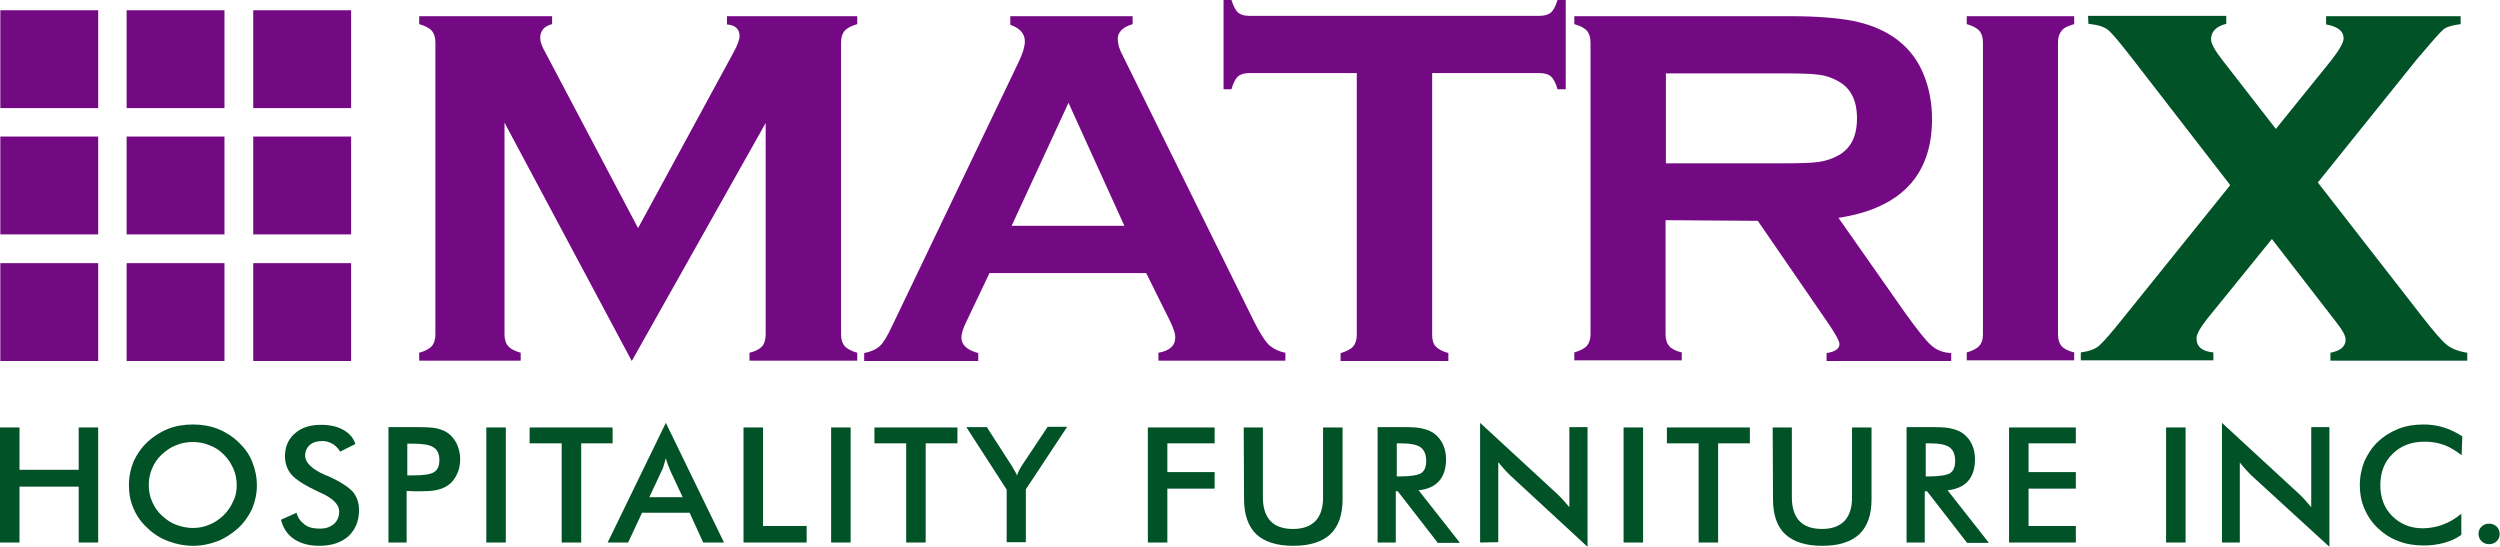 <?xml version="1.0" encoding="utf-8"?>
<!-- Generator: Adobe Illustrator 27.8.0, SVG Export Plug-In . SVG Version: 6.00 Build 0)  -->
<svg version="1.1" id="Layer_1" xmlns:xodm="http://www.corel.com/coreldraw/odm/2003"
	 xmlns="http://www.w3.org/2000/svg" xmlns:xlink="http://www.w3.org/1999/xlink" x="0px" y="0px" viewBox="0 0 756.2 165.5"
	 style="enable-background:new 0 0 756.2 165.5;" xml:space="preserve">
<style type="text/css">
	.st0{fill:#730A83;}
	.st1{fill:#015227;}
</style>
<g id="Layer_x0020_1">
	<path class="st0" d="M191.1,109.2l-38.5-72.1v64c0,1.6,0.4,2.8,1.1,3.6c0.7,0.8,2,1.5,3.8,2v2.4h-30.7v-2.4c1.8-0.5,3.1-1.2,3.8-2
		c0.7-0.8,1.1-2,1.1-3.6V12.8c0-1.5-0.4-2.7-1.1-3.5c-0.7-0.8-2-1.5-3.8-2V4.9h40.2v2.4c-2.4,0.6-3.6,2-3.6,4.2c0,1,0.4,2.2,1.1,3.5
		L193,69l28.8-53c1.3-2.3,1.9-4.1,1.9-5.1c0-2.1-1.3-3.3-3.8-3.5V4.9h39.4v2.4c-1.8,0.5-3.1,1.2-3.8,2c-0.7,0.8-1.1,2-1.1,3.5v88.3
		c0,1.6,0.4,2.8,1.1,3.6c0.7,0.8,2,1.5,3.8,2v2.4h-32.6v-2.4c1.8-0.4,3-1.1,3.8-1.9c0.7-0.8,1.1-2.1,1.1-3.6v-64L191.1,109.2
		L191.1,109.2z"/>
	<path class="st0" d="M340.1,68.3l-16.9-37.2L306,68.3H340.1z M346.7,82.6h-47.4l-7,14.7c-1,2-1.5,3.7-1.5,4.8
		c0,2.2,1.7,3.8,5.1,4.7v2.4h-34.5v-2.4c2-0.4,3.6-1.1,4.7-2.1c1.1-1,2.3-3,3.7-6l38.4-80.1c1.2-2.5,1.8-4.6,1.8-6.1
		c0-2.3-1.5-4-4.4-5V4.9h37v2.4c-3,0.9-4.5,2.4-4.5,4.5c0,1.5,0.5,3.2,1.5,5l39.7,80.4c1.7,3.4,3.2,5.8,4.4,7c1.3,1.2,3,2.1,5.1,2.5
		v2.4h-38.4v-2.4c3.4-0.6,5.1-2.1,5.1-4.7c0-1.1-0.5-2.6-1.5-4.7L346.7,82.6L346.7,82.6z"/>
	<path class="st0" d="M433.2,22.1v79.1c0,1.6,0.3,2.8,1.1,3.6c0.7,0.8,2,1.5,3.8,2v2.4h-32.6v-2.4c1.8-0.5,3.1-1.2,3.8-2
		c0.7-0.8,1.1-2,1.1-3.6V22.1h-32.4c-1.5,0-2.7,0.3-3.5,1c-0.8,0.7-1.5,2-2,3.9h-2.4V0h2.4c0.6,1.9,1.2,3.1,2,3.8
		c0.8,0.7,1.9,1,3.5,1h87.5c1.6,0,2.8-0.3,3.6-1c0.8-0.7,1.5-2,2-3.8h2.5v27h-2.5c-0.5-1.9-1.2-3.2-2-3.9c-0.8-0.7-2-1-3.6-1
		L433.2,22.1L433.2,22.1z"/>
	<path class="st0" d="M503.8,49.4H539c5.2,0,8.9-0.1,11-0.4c2.1-0.3,4.1-0.9,5.9-1.9c3.9-2.1,5.8-5.8,5.8-11.3
		c0-5.5-1.9-9.2-5.8-11.3c-1.8-1-3.8-1.7-5.8-1.9c-2.1-0.3-5.7-0.4-11-0.4h-35.2V49.4z M503.8,66.6v34.6c0,1.5,0.4,2.7,1.1,3.5
		c0.7,0.8,2,1.5,3.8,1.9v2.4h-32.5v-2.4c1.8-0.5,3.1-1.2,3.8-2c0.7-0.8,1.1-2,1.1-3.5V12.9c0-1.6-0.4-2.8-1.1-3.6
		c-0.7-0.8-2-1.5-3.8-2V4.9h65.3c7.9,0,14.2,0.5,18.9,1.4c4.6,0.9,8.7,2.5,12.2,4.8c4,2.7,7,6.2,9,10.8c1.9,4.4,2.8,9.1,2.8,14.1
		c0,17-9.4,27-28.3,29.9l20.2,28.8c3.6,5,6.2,8.3,7.8,9.7c1.6,1.5,3.7,2.3,6.1,2.4v2.4h-37.7v-2.4c2.6-0.4,3.9-1.3,3.9-2.7
		c0-0.9-1.2-3.1-3.6-6.6l-21.1-30.7L503.8,66.6L503.8,66.6z"/>
	<path class="st0" d="M599.8,101.2V12.8c0-1.5-0.4-2.7-1.1-3.5c-0.7-0.8-2-1.5-3.8-2V4.9h32.5v2.4c-1.8,0.5-3.1,1.1-3.8,2
		c-0.7,0.8-1.1,2-1.1,3.5v88.3c0,1.6,0.4,2.8,1.1,3.6c0.7,0.8,2,1.5,3.8,1.9v2.4h-32.5v-2.4c1.8-0.5,3.1-1.2,3.8-2
		C599.4,103.9,599.8,102.7,599.8,101.2z"/>
	<path class="st1" d="M701.1,55.2l31.5,40.5c3.5,4.5,5.9,7.3,7.5,8.6c1.5,1.2,3.6,2,6.2,2.4v2.4h-41.4v-2.4c3.1-0.6,4.6-1.9,4.6-4
		c0-1.1-0.9-2.8-2.8-5.2l-19.5-25.2l-19.7,24.3c-2.1,2.7-3.1,4.6-3.1,5.7c0,2.6,1.7,4,5.1,4.3v2.4h-40.1v-2.4c2.3-0.3,4.2-0.9,5.5-2
		c1.3-1.1,3.9-4.1,7.8-9l31.9-39.6l-29.4-38c-3.8-4.9-6.3-7.9-7.5-8.9c-1.2-1-3.2-1.6-6-1.9l-0.1-2.4h41.8v2.4
		c-3.1,0.8-4.6,2.4-4.6,4.7c0,1.2,1.1,3.3,3.3,6.1L688.4,39l16.8-20.8c2.4-3.1,3.7-5.3,3.7-6.6c0-2.2-1.8-3.6-5.3-4.2V4.9h40.7v2.4
		c-2.4,0.3-4.2,0.8-5.2,1.6c-1,0.8-3.7,3.9-8.1,9.1L701.1,55.2L701.1,55.2z"/>
	<polygon class="st0" points="38.3,32.7 67.9,32.7 67.9,3.1 38.3,3.1 	"/>
	<polygon class="st0" points="76.6,32.7 106.2,32.7 106.2,3.1 76.6,3.1 	"/>
	<polygon class="st0" points="38.3,70.9 67.9,70.9 67.9,41.3 38.3,41.3 	"/>
	<polygon class="st0" points="0.1,32.7 29.7,32.7 29.7,3.1 0.1,3.1 	"/>
	<polygon class="st0" points="0.1,70.9 29.7,70.9 29.7,41.3 0.1,41.3 	"/>
	<polygon class="st0" points="76.6,70.9 106.2,70.9 106.2,41.3 76.6,41.3 	"/>
	<polygon class="st0" points="38.3,109.2 67.9,109.2 67.9,79.6 38.3,79.6 	"/>
	<polygon class="st0" points="0.1,109.2 29.7,109.2 29.7,79.6 0.1,79.6 	"/>
	<polygon class="st0" points="76.6,109.2 106.2,109.2 106.2,79.6 76.6,79.6 	"/>
	<polygon class="st1" points="0,164.1 0,129.3 5.9,129.3 5.9,142.1 23.8,142.1 23.8,129.3 29.7,129.3 29.7,164.1 23.8,164.1 
		23.8,147.2 5.9,147.2 5.9,164.1 	"/>
	<path class="st1" d="M71.6,146.8c0-1.8-0.3-3.4-1-5c-0.7-1.6-1.6-3-2.9-4.3c-1.2-1.2-2.6-2.2-4.3-2.8c-1.6-0.7-3.3-1-5.1-1
		c-1.8,0-3.5,0.3-5.1,1c-1.6,0.6-3,1.6-4.3,2.8c-1.3,1.2-2.2,2.6-2.9,4.2c-0.7,1.6-1,3.3-1,5c0,1.8,0.3,3.4,1,5
		c0.7,1.6,1.6,3,2.9,4.2c1.3,1.2,2.7,2.2,4.3,2.8c1.6,0.6,3.3,1,5.1,1c1.8,0,3.4-0.3,5-1c1.6-0.6,3-1.6,4.3-2.8
		c1.2-1.2,2.2-2.6,2.9-4.2C71.3,150.2,71.6,148.5,71.6,146.8L71.6,146.8z M77.7,146.8c0,2.5-0.5,4.8-1.4,7c-1,2.2-2.4,4.2-4.2,5.9
		c-1.9,1.7-4,3.1-6.3,4c-2.4,0.9-4.8,1.4-7.4,1.4c-2.6,0-5.1-0.5-7.5-1.4c-2.4-0.9-4.5-2.2-6.3-4c-1.9-1.7-3.3-3.7-4.2-5.9
		c-1-2.2-1.4-4.6-1.4-7.1c0-2.5,0.5-4.9,1.4-7.1c1-2.2,2.4-4.2,4.2-5.9c1.8-1.7,4-3.1,6.3-4c2.3-0.9,4.8-1.3,7.5-1.3
		c2.6,0,5.1,0.4,7.4,1.3c2.3,0.9,4.4,2.2,6.3,4c1.9,1.8,3.3,3.7,4.2,6C77.2,142,77.7,144.3,77.7,146.8L77.7,146.8z"/>
	<path class="st1" d="M85,157.2l4.7-2.1c0.4,1.6,1.3,2.7,2.5,3.6s2.7,1.2,4.6,1.2c1.8,0,3.1-0.5,4.2-1.4c1-0.9,1.6-2.2,1.6-3.8
		c0-2-1.8-3.9-5.3-5.5c-0.5-0.2-0.9-0.4-1.1-0.5c-4-1.9-6.7-3.6-8-5.1c-1.3-1.5-2-3.4-2-5.6c0-2.8,1-5.2,3-6.9
		c2-1.8,4.6-2.6,7.9-2.6c2.7,0,4.9,0.5,6.7,1.5c1.8,1,3.1,2.4,3.7,4.3l-4.6,2.3c-0.7-1.1-1.5-1.9-2.4-2.4c-0.9-0.5-1.9-0.8-3-0.8
		c-1.6,0-2.9,0.4-3.8,1.2c-0.9,0.8-1.4,1.9-1.4,3.2c0,2.1,2,4.1,6.1,5.9l0.8,0.3c3.6,1.6,6,3.2,7.4,4.6c1.3,1.5,2,3.4,2,5.7
		c0,3.3-1.1,5.9-3.2,7.9c-2.2,1.9-5.1,2.9-8.8,2.9c-3.1,0-5.6-0.7-7.6-2C86.9,161.7,85.6,159.7,85,157.2L85,157.2z"/>
	<path class="st1" d="M123.3,143.8h1.5c3.3,0,5.4-0.3,6.5-1c1.1-0.7,1.6-1.9,1.6-3.6c0-1.9-0.6-3.2-1.8-3.9
		c-1.2-0.8-3.3-1.1-6.4-1.1h-1.5V143.8z M123,148.5v15.6h-5.5v-34.9h8.9c2.6,0,4.6,0.1,5.8,0.4c1.2,0.3,2.3,0.7,3.3,1.4
		c1.1,0.8,2,1.9,2.7,3.3c0.6,1.4,1,2.9,1,4.6c0,1.6-0.3,3.2-1,4.6c-0.7,1.4-1.5,2.5-2.7,3.3c-0.9,0.6-2,1.1-3.3,1.4
		c-1.2,0.3-3.2,0.4-5.8,0.4h-1.2L123,148.5L123,148.5z"/>
	<polygon class="st1" points="147.1,164.1 153,164.1 153,129.3 147.1,129.3 	"/>
	<polygon class="st1" points="175.8,134.1 175.8,164.1 169.9,164.1 169.9,134.1 160.2,134.1 160.2,129.3 185.3,129.3 185.3,134.1 	
		"/>
	<path class="st1" d="M196.4,150.4h10.1l-3.7-7.9c-0.2-0.5-0.4-1.1-0.7-1.7c-0.2-0.7-0.5-1.4-0.7-2.2c-0.2,0.8-0.4,1.5-0.6,2.1
		c-0.2,0.7-0.4,1.3-0.7,1.8L196.4,150.4L196.4,150.4z M212.7,164.1l-4.1-9h-14.4l-4.2,9h-6.2l17.6-36.2l17.6,36.2H212.7z"/>
	<polygon class="st1" points="224.9,164.1 224.9,129.3 230.8,129.3 230.8,159.1 244,159.1 244,164.1 	"/>
	<polygon class="st1" points="251.4,164.1 257.3,164.1 257.3,129.3 251.4,129.3 	"/>
	<polygon class="st1" points="280,134.1 280,164.1 274.1,164.1 274.1,134.1 264.5,134.1 264.5,129.3 289.6,129.3 289.6,134.1 	"/>
	<path class="st1" d="M304.5,164.1v-16l-12.2-18.9h6.2l7.6,11.8c0.2,0.3,0.4,0.7,0.7,1.2c0.3,0.5,0.6,1,0.8,1.6
		c0.2-0.6,0.5-1.1,0.7-1.6c0.3-0.5,0.5-1,0.8-1.4l7.8-11.7h5.9l-12.5,18.9v16H304.5L304.5,164.1z"/>
	<polygon class="st1" points="347.2,164.1 347.2,129.3 367.4,129.3 367.4,134.1 353.1,134.1 353.1,142.8 367.4,142.8 367.4,147.8 
		353.1,147.8 353.1,164.1 	"/>
	<path class="st1" d="M376.2,129.3h5.8v21.2c0,3.1,0.8,5.5,2.3,7.1c1.5,1.6,3.8,2.4,6.8,2.4c3,0,5.2-0.8,6.8-2.4
		c1.5-1.6,2.3-3.9,2.3-7.1v-21.2h5.9V151c0,4.7-1.2,8.2-3.7,10.6c-2.5,2.3-6.2,3.5-11.2,3.5c-5,0-8.7-1.2-11.2-3.5
		c-2.4-2.3-3.7-5.9-3.7-10.6L376.2,129.3L376.2,129.3z"/>
	<path class="st1" d="M422.6,144.1h1.1c3.1,0,5.2-0.4,6.2-1c1-0.7,1.5-1.9,1.5-3.7c0-1.9-0.6-3.3-1.7-4.1c-1.1-0.8-3.1-1.2-6.1-1.2
		h-1.1V144.1z M422.2,148.5v15.6h-5.5v-34.9h8.2c2.4,0,4.3,0.1,5.6,0.5c1.3,0.3,2.5,0.8,3.4,1.5c1.1,0.9,2,1.9,2.6,3.3
		c0.6,1.3,0.9,2.8,0.9,4.4c0,2.8-0.7,5-2.1,6.6c-1.4,1.6-3.5,2.5-6.2,2.8l12.5,15.9h-6.7l-12.1-15.6H422.2z"/>
	<path class="st1" d="M447.7,164.1v-36.2l23.1,21.3c0.6,0.6,1.3,1.2,1.9,1.9c0.6,0.7,1.3,1.5,2,2.3v-24.2h5.5v36.2l-23.5-21.7
		c-0.6-0.6-1.2-1.2-1.8-1.9c-0.6-0.6-1.1-1.3-1.7-2v24.2L447.7,164.1L447.7,164.1z"/>
	<polygon class="st1" points="491.1,164.1 497,164.1 497,129.3 491.1,129.3 	"/>
	<polygon class="st1" points="519.7,134.1 519.7,164.1 513.8,164.1 513.8,134.1 504.2,134.1 504.2,129.3 529.3,129.3 529.3,134.1 	
		"/>
	<path class="st1" d="M536.2,129.3h5.8v21.2c0,3.1,0.8,5.5,2.3,7.1c1.5,1.6,3.8,2.4,6.8,2.4c3,0,5.2-0.8,6.8-2.4
		c1.5-1.6,2.3-3.9,2.3-7.1v-21.2h5.9V151c0,4.7-1.2,8.2-3.7,10.6c-2.5,2.3-6.2,3.5-11.2,3.5c-5,0-8.7-1.2-11.2-3.5
		c-2.5-2.3-3.7-5.9-3.7-10.6L536.2,129.3L536.2,129.3z"/>
	<path class="st1" d="M582.6,144.1h1.1c3.1,0,5.2-0.4,6.2-1c1-0.7,1.5-1.9,1.5-3.7c0-1.9-0.6-3.3-1.7-4.1c-1.1-0.8-3.1-1.2-6.1-1.2
		h-1.1V144.1z M582.2,148.5v15.6h-5.5v-34.9h8.2c2.4,0,4.3,0.1,5.6,0.5c1.3,0.3,2.5,0.8,3.4,1.5c1.1,0.9,2,1.9,2.6,3.3
		c0.6,1.3,0.9,2.8,0.9,4.4c0,2.8-0.7,5-2.1,6.6c-1.4,1.6-3.5,2.5-6.2,2.8l12.5,15.9H595l-12.1-15.6H582.2L582.2,148.5z"/>
	<polygon class="st1" points="607.7,164.1 607.7,129.3 627.9,129.3 627.9,134.1 613.6,134.1 613.6,142.8 627.9,142.8 627.9,147.8 
		613.6,147.8 613.6,159.1 627.9,159.1 627.9,164.1 	"/>
	<polygon class="st1" points="655.2,164.1 661.1,164.1 661.1,129.3 655.2,129.3 	"/>
	<path class="st1" d="M672.1,164.1v-36.2l23.1,21.3c0.6,0.6,1.3,1.2,1.9,1.9c0.6,0.7,1.3,1.5,2,2.3v-24.2h5.5v36.2L681,143.8
		c-0.6-0.6-1.2-1.2-1.8-1.9c-0.6-0.6-1.1-1.3-1.7-2v24.2L672.1,164.1L672.1,164.1z"/>
	<path class="st1" d="M744.6,137.7c-1.7-1.3-3.4-2.4-5.3-3.1c-1.9-0.7-3.8-1-5.9-1c-4,0-7.2,1.2-9.7,3.7c-2.5,2.4-3.7,5.6-3.7,9.5
		c0,3.8,1.2,6.9,3.6,9.3c2.4,2.4,5.5,3.7,9.2,3.7c2.1,0,4.2-0.4,6.1-1.1c1.9-0.7,3.8-1.8,5.6-3.3v6.4c-1.6,1.1-3.3,1.9-5.2,2.4
		c-1.9,0.5-3.9,0.8-6.1,0.8c-2.8,0-5.3-0.4-7.7-1.3c-2.4-0.9-4.4-2.2-6.2-3.9c-1.8-1.7-3.1-3.6-4.1-5.9c-1-2.3-1.4-4.7-1.4-7.2
		s0.5-5,1.4-7.2c1-2.2,2.3-4.2,4.1-5.9c1.8-1.7,3.9-3,6.2-3.9c2.3-0.9,4.8-1.3,7.6-1.3c2.1,0,4.2,0.3,6.1,0.9
		c1.9,0.6,3.8,1.5,5.6,2.7L744.6,137.7L744.6,137.7z"/>
	<path class="st1" d="M749.7,161.5c0-0.9,0.3-1.6,0.9-2.2c0.6-0.6,1.4-0.9,2.3-0.9c0.9,0,1.7,0.3,2.3,0.9c0.6,0.6,0.9,1.4,0.9,2.2
		c0,0.9-0.3,1.6-0.9,2.2c-0.6,0.6-1.4,0.9-2.3,0.9c-0.9,0-1.7-0.3-2.3-0.9C750,163.1,749.7,162.3,749.7,161.5z"/>
</g>
</svg>
